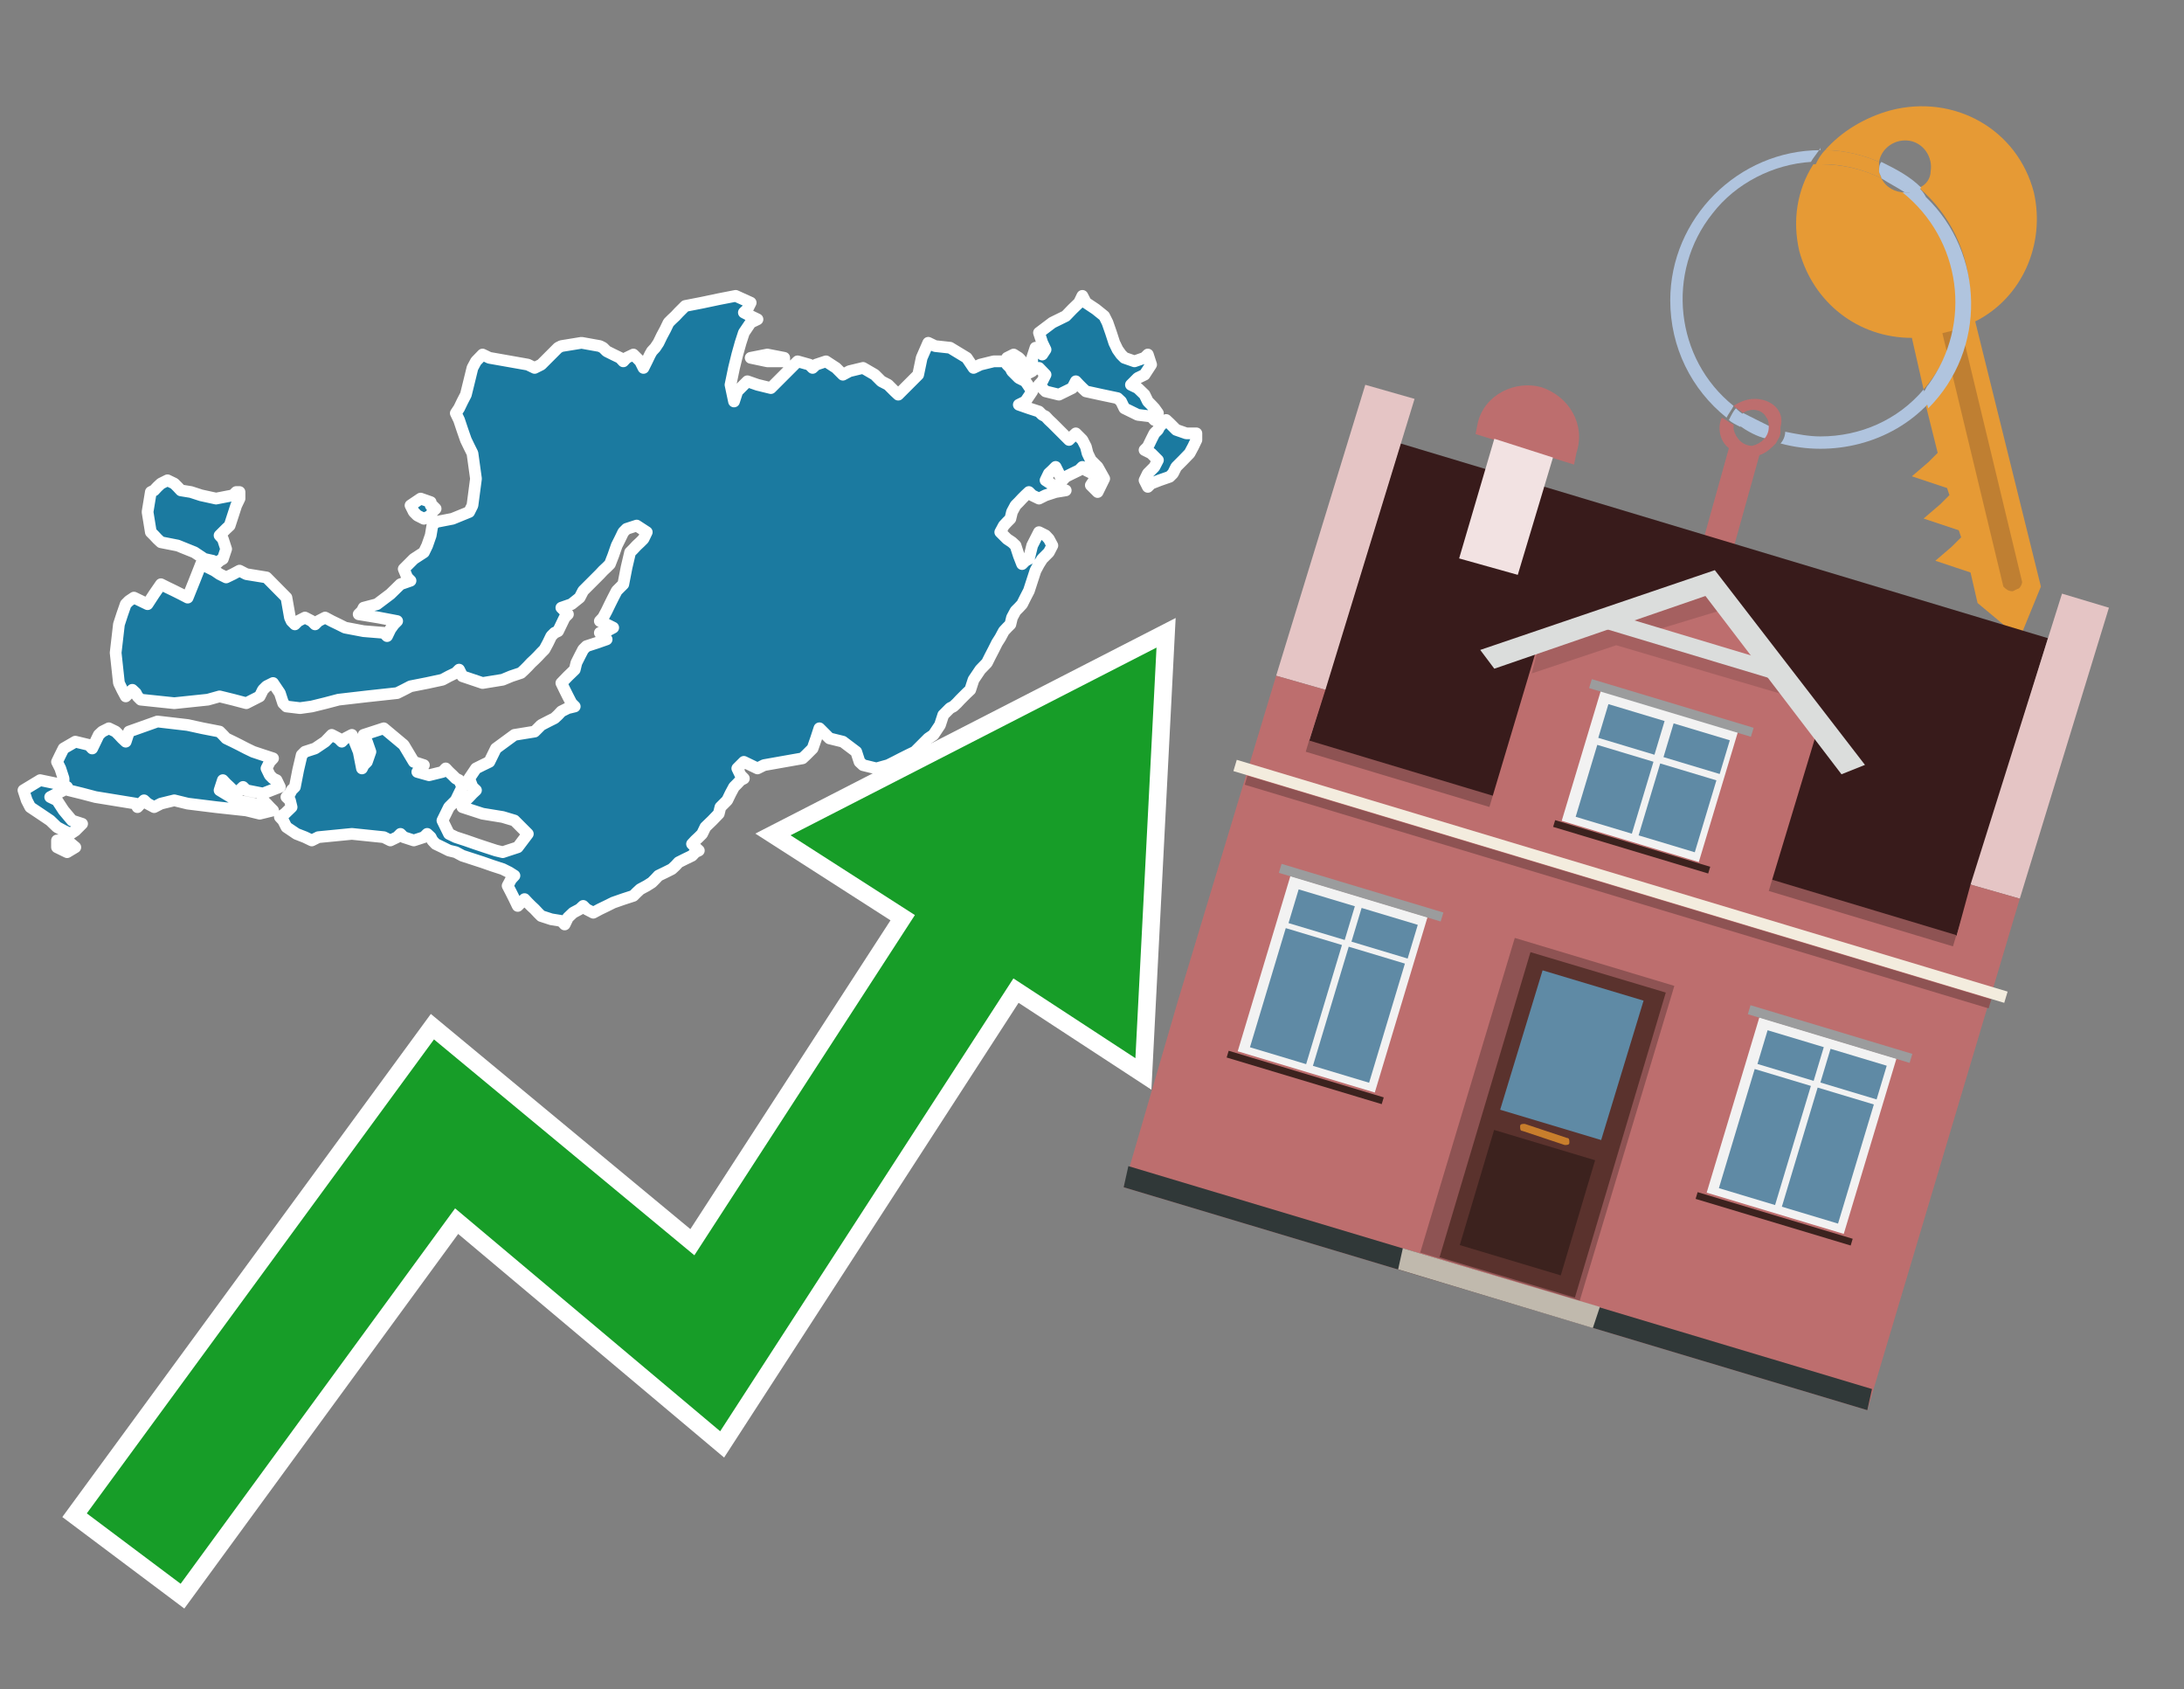 <?xml version="1.0" encoding="utf-8"?>
<!-- Generator: Adobe Illustrator 26.0.3, SVG Export Plug-In . SVG Version: 6.00 Build 0)  -->
<svg version="1.1" id="Text" xmlns="http://www.w3.org/2000/svg" xmlns:xlink="http://www.w3.org/1999/xlink" x="0px" y="0px"
	 width="93.1px" height="72px" viewBox="0 0 93.1 72" style="enable-background:new 0 0 93.1 72;" xml:space="preserve">
<rect x="0" y="0" width="93.1" height="72" fill="#808080" stroke="none"/>
<style type="text/css">
	.st0{fill:#1B7AA0;stroke:#FFFFFF;stroke-width:0.5;stroke-linejoin:round;}
	.st1{fill:none;stroke:#FFFFFF;stroke-width:1.5;stroke-miterlimit:10;}
	.st2{fill:#179D28;}
	.st3{fill:#E69A35;}
	.st4{fill:#B0C4DE;}
	.st5{fill:#BD6E6E;}
	.st6{fill:#BF7F32;}
	.st7{fill-rule:evenodd;clip-rule:evenodd;fill:#381B1B;}
	.st8{fill-rule:evenodd;clip-rule:evenodd;fill:#E5C5C5;}
	.st9{fill-rule:evenodd;clip-rule:evenodd;fill:#BD6E6E;}
	.st10{fill-rule:evenodd;clip-rule:evenodd;fill:#303838;}
	.st11{fill-rule:evenodd;clip-rule:evenodd;fill:#8E5353;}
	.st12{fill-rule:evenodd;clip-rule:evenodd;fill:#F3ECDE;}
	.st13{fill-rule:evenodd;clip-rule:evenodd;fill:#F2E2E2;}
	.st14{fill-rule:evenodd;clip-rule:evenodd;fill:#C0B9AD;}
	.st15{fill:#5A322D;}
	.st16{fill:#5F8AA5;}
	.st17{fill:#3C221E;}
	.st18{fill:#C87E2C;}
	.st19{opacity:0.5;fill-rule:evenodd;clip-rule:evenodd;fill:#8E5353;}
	.st20{fill-rule:evenodd;clip-rule:evenodd;fill:#DBDDDC;}
	.st21{fill-rule:evenodd;clip-rule:evenodd;fill:#F2F2F2;}
	.st22{fill-rule:evenodd;clip-rule:evenodd;fill:#5F8AA5;}
	.st23{fill-rule:evenodd;clip-rule:evenodd;fill:#9B9C9D;}
	.st24{fill-rule:evenodd;clip-rule:evenodd;fill:#3C221E;}
</style>
<path class="st0" d="M42.93,15.54L43.07,15.68L43.14,15.82L43.29,15.97L43.43,16.11L43.71,16.25L44.0,16.68L43.71,17.11L43.43,17.25L43.86,17.4L44.29,17.54L44.43,17.68L44.57,17.75L44.71,17.9L44.86,18.04L45.0,18.18L45.14,18.32L45.29,18.47L45.43,18.61L45.57,18.75L45.71,18.61L45.86,18.47L46.0,18.61L46.14,18.75L46.29,19.04L46.36,19.32L46.5,19.61L46.79,19.9L47.07,20.4L46.79,20.97L46.5,20.68L46.64,20.47L46.79,20.32L46.57,20.18L46.29,20.04L46.14,19.9L46.0,20.04L45.71,20.18L45.43,20.32L45.29,20.47L45.14,20.18L45.0,19.9L44.86,20.04L44.71,20.18L44.57,20.47L45.0,20.75L45.43,20.9L45.0,20.97L44.57,21.11L44.29,21.25L44.0,21.11L43.86,20.97L43.71,21.11L43.57,21.25L43.43,21.4L43.29,21.54L43.14,21.82L43.07,22.11L42.93,22.25L42.79,22.4L42.64,22.68L42.93,22.97L43.14,23.11L43.29,23.25L43.43,23.68L43.57,24.04L43.71,23.9L43.86,23.82L44.0,23.25L44.29,22.68L44.57,22.82L44.71,22.97L44.86,23.25L44.71,23.54L44.57,23.68L44.43,23.82L44.29,24.04L44.14,24.32L44.0,24.75L43.86,25.18L43.71,25.47L43.57,25.75L43.43,25.9L43.29,26.04L43.14,26.32L43.07,26.61L42.93,26.75L42.79,26.9L42.64,27.18L42.5,27.4L42.36,27.68L42.21,27.97L42.07,28.25L41.79,28.54L41.5,28.97L41.36,29.4L41.21,29.54L41.07,29.68L40.93,29.82L40.79,29.97L40.64,30.11L40.5,30.18L40.36,30.32L40.21,30.47L40.07,30.9L39.79,31.32L39.57,31.47L39.43,31.61L39.29,31.75L39.14,31.9L39.0,32.04L38.71,32.18L38.43,32.32L38.14,32.47L37.86,32.61L37.36,32.75L36.79,32.61L36.64,32.47L36.5,32.04L35.93,31.61L35.36,31.47L35.21,31.32L35.07,31.18L34.93,31.04L34.79,31.47L34.64,31.9L34.5,32.04L34.36,32.18L34.21,32.32L33.36,32.47L32.57,32.61L32.29,32.75L32.0,32.61L31.71,32.47L31.43,32.75L31.57,33.04L31.71,33.18L31.57,33.25L31.43,33.4L31.29,33.54L31.14,33.82L31.0,34.11L30.86,34.25L30.71,34.4L30.64,34.68L30.36,34.97L30.07,35.25L29.93,35.54L29.79,35.68L29.64,35.82L29.5,35.97L29.64,36.11L29.79,36.25L29.64,36.32L29.5,36.47L29.21,36.61L28.93,36.75L28.79,36.9L28.64,37.04L28.36,37.18L28.07,37.32L27.93,37.47L27.79,37.61L27.57,37.75L27.29,37.9L27.14,38.04L27.0,38.18L26.57,38.32L26.14,38.47L25.86,38.61L25.57,38.75L25.29,38.9L25.0,38.75L24.86,38.61L24.71,38.75L24.43,38.9L24.21,39.11L24.07,39.4L23.93,39.25L23.5,39.18L23.07,39.04L22.93,38.9L22.79,38.75L22.64,38.61L22.5,38.47L22.36,38.32L22.21,38.47L22.07,38.61L21.93,38.32L21.79,38.04L21.64,37.75L21.79,37.47L21.93,37.32L21.71,37.18L21.43,37.04L21.0,36.9L20.57,36.75L20.14,36.61L19.71,36.47L19.43,36.32L19.14,36.25L18.86,36.11L18.57,35.97L18.43,35.82L18.36,35.68L18.21,35.54L18.07,35.68L17.64,35.82L17.21,35.68L17.07,35.54L16.93,35.68L16.64,35.82L16.36,35.68L15.0,35.54L13.57,35.68L13.29,35.82L13.0,35.68L12.64,35.54L12.21,35.25L12.07,34.97L11.93,34.82L12.14,34.68L12.43,34.4L12.36,34.11L12.21,33.97L12.36,33.82L12.43,33.68L12.57,33.54L12.71,32.82L12.86,32.18L13.0,32.04L13.43,31.9L13.86,31.61L14.14,31.32L14.43,31.47L14.57,31.61L14.71,31.47L15.0,31.32L15.29,32.04L15.43,32.75L15.5,32.61L15.64,32.47L15.79,32.04L15.64,31.61L15.5,31.32L16.36,31.04L17.21,31.75L17.64,32.47L18.07,32.61L17.93,32.75L17.79,32.9L18.29,33.04L18.86,32.9L19.0,32.75L19.14,32.9L19.29,33.04L19.43,33.18L19.57,33.25L19.71,33.54L19.57,33.82L19.43,34.11L19.14,34.4L18.86,34.97L19.14,35.54L19.43,35.68L19.86,35.82L20.29,35.97L20.71,36.11L21.14,36.25L21.43,36.32L21.64,36.25L22.07,36.11L22.5,35.54L21.93,34.97L21.43,34.82L20.57,34.68L19.71,34.4L19.86,34.11L20.0,33.97L20.14,33.82L20.29,33.68L20.14,33.54L20.0,33.18L20.29,32.75L20.57,32.61L20.86,32.47L21.14,31.9L21.93,31.32L22.79,31.18L22.93,31.04L23.07,30.9L23.36,30.75L23.64,30.61L23.79,30.47L23.93,30.32L24.21,30.18L24.5,30.11L24.36,29.97L24.21,29.68L24.07,29.4L23.93,29.11L24.21,28.82L24.5,28.54L24.57,28.25L24.71,27.97L24.86,27.68L25.0,27.54L25.43,27.4L25.86,27.25L25.71,27.11L25.57,26.97L25.86,26.9L26.14,26.75L25.86,26.61L25.57,26.47L25.71,26.32L25.86,26.04L26.0,25.75L26.14,25.47L26.29,25.18L26.43,25.04L26.57,24.9L26.71,24.18L26.86,23.54L27.0,23.4L27.14,23.25L27.29,23.11L27.43,22.97L27.57,22.68L27.14,22.4L26.71,22.54L26.57,22.68L26.43,22.97L26.29,23.25L26.14,23.68L26.0,24.04L25.86,24.18L25.71,24.32L25.57,24.47L25.43,24.61L25.29,24.75L25.14,24.9L25.0,25.04L24.86,25.18L24.71,25.47L24.36,25.75L23.93,25.9L24.07,26.04L24.21,26.18L24.07,26.32L23.93,26.61L23.79,26.9L23.64,26.97L23.5,27.11L23.36,27.4L23.21,27.68L23.07,27.82L22.93,27.97L22.79,28.11L22.64,28.25L22.5,28.4L22.36,28.54L22.21,28.68L21.79,28.82L21.43,28.97L20.57,29.11L19.71,28.82L19.57,28.54L19.43,28.68L19.14,28.82L18.86,28.97L18.21,29.11L17.5,29.25L17.21,29.4L16.93,29.54L15.64,29.68L14.43,29.82L13.86,29.97L13.29,30.11L12.79,30.18L12.21,30.11L12.07,29.97L11.93,29.54L11.64,29.11L11.36,29.25L11.21,29.4L11.07,29.68L10.5,29.97L9.93,29.82L9.36,29.68L8.86,29.82L7.43,29.97L6.0,29.82L5.86,29.68L5.79,29.54L5.64,29.4L5.5,29.54L5.36,29.68L5.21,29.4L5.07,29.11L4.93,27.82L5.07,26.61L5.21,26.18L5.36,25.75L5.5,25.61L5.71,25.47L6.0,25.61L6.29,25.75L6.57,25.32L6.86,24.9L7.14,25.04L7.43,25.18L7.71,25.32L8.0,25.47L8.29,24.75L8.57,24.04L8.86,24.18L9.14,24.32L9.36,24.47L9.64,24.61L9.93,24.47L10.21,24.32L10.5,24.47L11.36,24.61L12.21,25.47L12.36,26.32L12.43,26.47L12.57,26.61L12.71,26.47L13.0,26.32L13.29,26.47L13.43,26.61L13.57,26.47L13.86,26.32L14.14,26.47L14.43,26.61L14.71,26.75L15.5,26.9L16.36,26.97L16.5,27.11L16.64,26.82L16.79,26.61L16.93,26.47L16.14,26.32L15.29,26.18L15.43,26.04L15.5,25.9L16.07,25.75L16.64,25.32L17.07,24.9L17.5,24.75L17.36,24.61L17.21,24.25L17.64,23.82L18.07,23.54L18.21,23.25L18.36,22.82L18.43,22.4L18.57,22.25L19.29,22.11L20.0,21.82L20.14,21.54L20.29,20.4L20.14,19.32L20.0,19.04L19.86,18.75L19.71,18.32L19.57,17.9L19.43,17.61L19.57,17.4L19.71,17.11L19.86,16.82L20.0,16.25L20.14,15.68L20.29,15.4L20.57,15.11L20.86,15.25L21.71,15.4L22.5,15.54L22.79,15.68L23.07,15.54L23.21,15.4L23.36,15.25L23.5,15.11L23.64,14.97L23.79,14.82L23.93,14.75L24.79,14.61L25.57,14.75L25.71,14.82L25.86,14.97L26.14,15.11L26.43,15.25L26.57,15.4L26.71,15.25L27.0,15.11L27.29,15.4L27.43,15.68L27.57,15.4L27.71,15.11L27.79,14.97L27.93,14.82L28.07,14.61L28.21,14.32L28.36,14.04L28.5,13.75L28.64,13.61L28.79,13.47L28.93,13.32L29.07,13.18L29.21,13.04L29.93,12.9L30.64,12.75L31.36,12.61L32.0,12.9L31.86,13.18L31.71,13.32L32.0,13.47L32.29,13.61L32.0,13.75L31.71,14.18L31.57,14.61L31.43,15.11L31.29,15.68L31.14,16.4L31.29,17.11L31.43,16.68L31.86,16.25L32.29,16.4L32.86,16.54L33.43,15.97L34.0,15.4L34.5,15.54L34.64,15.68L34.79,15.54L35.21,15.4L35.64,15.68L35.93,15.97L36.21,15.82L36.79,15.68L37.29,15.97L37.57,16.25L37.86,16.4L38.0,16.54L38.14,16.68L38.29,16.82L38.43,16.68L38.57,16.54L38.71,16.4L38.86,16.25L39.0,16.11L39.14,15.97L39.29,15.25L39.57,14.61L39.86,14.75L40.5,14.82L41.21,15.25L41.5,15.68L41.79,15.54L42.36,15.4L42.93,15.4ZM18.43,21.54L18.57,21.68L18.43,21.82L18.36,21.97L18.07,22.11L17.79,21.97L17.64,21.82L17.5,21.54L17.93,21.25L18.36,21.4L18.36,21.54ZM32.71,15.4L32.0,15.25L32.71,15.11L33.43,15.25L33.43,15.4ZM10.21,21.25L10.07,21.54L9.93,21.97L9.79,22.4L9.64,22.54L9.5,22.68L9.36,22.82L9.5,22.97L9.64,23.4L9.5,23.82L9.36,23.9L9.21,24.04L9.07,23.9L8.71,23.82L8.29,23.54L7.57,23.25L6.86,23.11L6.71,22.97L6.57,22.82L6.43,22.68L6.29,21.82L6.43,20.97L6.57,20.9L6.71,20.75L6.86,20.61L7.14,20.47L7.43,20.61L7.57,20.75L7.71,20.9L8.14,20.97L8.57,21.11L9.21,21.25L9.93,21.11L10.07,20.97L10.21,20.97ZM51.0,18.75L50.86,19.04L50.71,19.32L50.43,19.61L50.14,19.9L50.0,20.18L49.86,20.32L49.43,20.47L49.07,20.61L48.93,20.75L48.79,20.47L48.93,20.18L49.07,20.04L49.21,19.9L49.36,19.61L49.07,19.32L48.79,19.18L48.93,19.04L49.07,18.75L49.21,18.47L49.36,18.32L49.43,18.18L49.57,18.04L49.71,17.9L49.86,18.04L50.0,18.18L50.14,18.32L50.57,18.47L51.0,18.47ZM44.0,15.25L44.14,14.82L44.29,14.97L44.43,15.11L44.57,14.9L44.43,14.61L44.29,14.18L44.86,13.75L45.43,13.47L45.71,13.18L46.0,12.9L46.14,12.61L46.29,12.9L46.71,13.18L47.07,13.47L47.21,13.75L47.36,14.18L47.5,14.61L47.64,14.9L47.79,15.11L47.93,15.25L48.36,15.4L48.79,15.25L48.93,15.11L49.07,15.54L48.79,15.97L48.5,16.11L48.36,16.25L48.21,16.4L48.5,16.54L48.79,16.82L48.93,17.11L49.07,17.25L49.21,17.4L49.36,17.61L49.21,17.9L49.07,17.75L48.5,17.68L47.93,17.4L47.79,17.11L47.64,16.97L46.93,16.82L46.29,16.68L46.14,16.54L46.0,16.4L45.86,16.25L45.71,16.54L45.14,16.82L44.57,16.68L44.43,16.54L44.29,16.4L44.43,16.25L44.57,15.97L44.29,15.68L44.0,15.68ZM43.14,15.54L43.07,15.4L42.93,15.25L43.21,15.11L43.43,15.25L43.57,15.4L43.71,15.54L43.86,15.68L44.0,15.82L43.71,15.97L43.43,15.82L43.29,15.68L43.14,15.68ZM2.86,35.82L3.21,36.11L2.86,36.32L2.43,36.11L2.43,35.82ZM2.71,33.68L2.43,33.82L2.14,33.97L2.43,34.11L2.71,34.54L3.07,34.97L3.5,35.11L3.36,35.25L3.21,35.4L3.0,35.54L2.71,35.4L2.43,35.25L2.14,34.97L1.71,34.68L1.29,34.4L1.14,34.11L1.0,33.68L1.71,33.25L2.43,33.4L2.57,33.54L2.71,33.54ZM2.71,33.18L2.57,32.75L2.43,32.47L2.57,32.18L2.71,31.9L3.21,31.61L3.79,31.75L3.93,31.9L4.07,31.61L4.21,31.32L4.36,31.18L4.64,31.04L4.93,31.18L5.07,31.32L5.21,31.47L5.36,31.61L5.5,31.18L6.71,30.75L8.0,30.9L8.64,31.04L9.36,31.18L9.5,31.32L9.64,31.47L9.93,31.61L10.21,31.75L10.5,31.9L10.79,32.04L11.21,32.18L11.64,32.32L11.5,32.47L11.36,32.75L11.5,33.04L11.64,33.18L11.79,33.25L11.93,33.54L11.21,33.82L10.5,33.68L10.36,33.54L10.21,33.68L10.07,33.82L9.93,33.68L9.79,33.54L9.64,33.4L9.5,33.25L9.36,33.68L10.07,34.11L10.79,34.25L10.93,34.4L11.07,34.25L11.21,34.11L11.36,34.25L11.5,34.4L11.64,34.54L11.07,34.68L10.5,34.54L9.21,34.4L8.0,34.25L7.43,34.11L6.86,34.25L6.57,34.4L6.29,34.25L6.14,34.11L6.0,34.25L5.86,34.4L5.79,34.25L4.93,34.11L4.07,33.97L3.5,33.82L2.93,33.68L2.86,33.54L2.71,33.54Z"/>
<polygon class="st1" points="49.3,27.6 33.7,35.6 39,39 29.6,53.5 18.5,44.3 3.7,64.5 7.7,67.5 19.4,51.5 30.7,61 43.2,41.7 
	48.4,45.1 "/>
<polygon class="st2" points="49.3,27.6 33.7,35.6 39,39 29.6,53.5 18.5,44.3 3.7,64.5 7.7,67.5 19.4,51.5 30.7,61 43.2,41.7 
	48.4,45.1 "/>
<path class="st3" d="M80.2,7.6c0-0.1-0.1-0.2-0.1-0.3c0-0.1,0-0.3,0-0.4c-0.7-0.3-1.5-0.5-2.3-0.5c-0.2,0.2-0.3,0.4-0.4,0.6
	c0.1,0,0.2,0,0.3,0C78.5,7,79.4,7.2,80.2,7.6z"/>
<path class="st4" d="M77.6,6.4c-3.5,0-6.4,2.9-6.4,6.4c0,2,0.9,3.8,2.4,5c0.1-0.2,0.2-0.3,0.3-0.5c-2.5-2-2.9-5.7-0.9-8.2
	c1-1.3,2.6-2.1,4.2-2.2c0.1-0.2,0.3-0.4,0.4-0.6V6.4z"/>
<path class="st3" d="M84.2,13.7c2-1,3-3.3,2.5-5.5C86,5.5,83.3,4,80.6,4.7c-1.1,0.3-2.1,0.9-2.8,1.7c0.8,0,1.6,0.2,2.3,0.5
	c0.1-0.6,0.7-1,1.3-0.9c0.6,0.1,1,0.7,0.9,1.3c0,0.3-0.2,0.6-0.5,0.7c2.7,2.3,2.9,6.4,0.6,9c-0.1,0.1-0.2,0.2-0.3,0.3l0.5,2
	l-0.4,0.4l-0.7,0.6l0.9,0.3l0.6,0.2l0.1,0.3l-0.4,0.4L82,22.1l0.9,0.3l0.6,0.2l0.1,0.3l-0.4,0.4l-0.7,0.6l0.9,0.3l0.6,0.2l0.3,1.3
	l1.8,1.5L87,25L84.2,13.7z"/>
<path class="st3" d="M81.2,8.2c-0.4,0-0.8-0.2-1-0.6C79.4,7.2,78.5,7,77.6,7c-0.1,0-0.2,0-0.3,0c-0.7,1.1-0.9,2.4-0.6,3.7
	c0.6,2.2,2.5,3.7,4.8,3.7l0.5,2.2c2.1-2.4,1.9-6.1-0.6-8.2C81.3,8.3,81.2,8.3,81.2,8.2z"/>
<path class="st4" d="M74.1,18.1c0.4,0.3,0.8,0.5,1.2,0.6c0.1-0.1,0.2-0.3,0.2-0.5l0,0c-0.4-0.2-0.8-0.4-1.2-0.6
	C74.2,17.8,74.1,17.9,74.1,18.1z"/>
<path class="st4" d="M74.4,17.7c-0.2-0.1-0.3-0.2-0.4-0.3c-0.1,0.1-0.2,0.3-0.3,0.5c0.1,0.1,0.3,0.2,0.5,0.3
	C74.1,17.9,74.2,17.8,74.4,17.7z"/>
<path class="st5" d="M74.8,17c-0.3,0-0.6,0.1-0.9,0.3c0.1,0.1,0.3,0.2,0.4,0.3c0.3-0.2,0.8-0.2,1,0.2c0.1,0.1,0.1,0.3,0.1,0.4l0,0
	c0,0.4-0.3,0.7-0.7,0.8c-0.4,0-0.7-0.3-0.8-0.7c0,0,0,0,0-0.1v-0.1c-0.2-0.1-0.3-0.2-0.5-0.3c-0.2,0.4-0.1,1,0.3,1.3l-1.2,4.3
	l1.3,0.3l1.2-4.3c0.3-0.1,0.5-0.3,0.7-0.5c0.1-0.2,0.2-0.3,0.2-0.5c0-0.1,0-0.1,0-0.2C76.1,17.5,75.5,17,74.8,17z"/>
<path class="st6" d="M86,25.1l-0.2,0.1c-0.2,0-0.3-0.1-0.4-0.2l0,0l-2.6-10.8l0.8-0.2l2.6,10.8C86.2,24.9,86.1,25.1,86,25.1L86,25.1
	z"/>
<path class="st4" d="M80.1,7.3c0,0.1,0.1,0.2,0.1,0.3c0.3,0.2,0.7,0.4,1,0.6c0.1,0,0.2,0,0.3,0c0.1,0,0.3-0.1,0.4-0.2
	c-0.5-0.5-1.1-0.8-1.7-1.1C80.1,7,80.1,7.2,80.1,7.3z"/>
<path class="st4" d="M77.6,18.6c-0.5,0-1-0.1-1.5-0.2c0,0.2-0.1,0.4-0.2,0.5c2.2,0.6,4.7,0,6.3-1.7L82,16.6
	C80.9,17.9,79.3,18.6,77.6,18.6z"/>
<path class="st4" d="M81.8,8c-0.1,0.1-0.2,0.1-0.4,0.2c-0.1,0-0.2,0-0.3,0c2.5,2,3,5.6,1.1,8.2c-0.1,0.1-0.1,0.2-0.2,0.3l0.2,0.7
	c2.5-2.5,2.4-6.6-0.1-9C82,8.2,81.9,8.1,81.8,8L81.8,8z"/>
<g>
	<polygon class="st7" points="55.8,31.6 83.4,39.9 87.3,27.2 59.7,18.9 55.8,31.6 	"/>
	<polygon class="st8" points="54.4,28.8 56.5,29.4 60.3,17 58.2,16.4 54.4,28.8 	"/>
	<polygon class="st8" points="84,37.7 86.1,38.3 89.9,25.9 87.9,25.3 84,37.7 	"/>
	<polygon class="st9" points="50.2,42.7 54.4,28.8 56.5,29.4 55.8,31.6 83.4,39.9 84,37.7 86.1,38.3 79.6,60.1 47.9,50.6 	"/>
	<polygon class="st10" points="47.9,50.6 48.1,49.7 79.8,59.2 79.6,60.1 47.9,50.6 	"/>
	
		<rect x="55.1" y="35.8" transform="matrix(-0.958 -0.288 0.288 -0.958 125.727 90.499)" class="st11" width="28.8" height="0.5"/>
	<path class="st9" d="M67.2,19.3l-0.1,0.5l-4.2-1.3L63,18c0.3-1.2,1.6-1.8,2.7-1.5l0,0C66.9,16.9,67.6,18.1,67.2,19.3z"/>
	
		<rect x="51.9" y="37.3" transform="matrix(0.958 0.288 -0.288 0.958 13.744 -18.297)" class="st12" width="34.3" height="0.5"/>
	
		<rect x="52.4" y="37.8" transform="matrix(0.958 0.288 -0.288 0.958 13.863 -18.242)" class="st11" width="33.1" height="0.4"/>
	<polygon class="st13" points="63.7,18.7 66.2,19.5 64.7,24.5 62.2,23.8 63.7,18.7 	"/>
	<g>
		<polygon class="st14" points="59.6,54.1 59.8,53.2 68.2,55.7 67.9,56.6 59.6,54.1 		"/>
		<g>
			
				<rect x="62.5" y="40.7" transform="matrix(-0.958 -0.288 0.288 -0.958 115.496 112.421)" class="st11" width="7.1" height="14"/>
			<g transform="matrix( 0.861, 0, 0, 0.861, 2148,666.7) ">
				<g>
					<g>
						<g id="Symbol_9_0_Layer2_0_MEMBER_8_MEMBER_12_MEMBER_0_FILL_00000068661617136642869190000009105610180127818117_">
							<path class="st15" d="M-2412.3-725.2l-6.7-2l-4.5,15.1l6.7,2L-2412.3-725.2z"/>
						</g>
					</g>
				</g>
			</g>
			<g transform="matrix( 0.861, 0, 0, 0.861, 2148,666.7) ">
				<g>
					<g id="Symbol_9_0_Layer2_0_MEMBER_8_MEMBER_12_MEMBER_1_MEMBER_1_FILL_00000096743352124702272400000008959002060142450612_">
						<path class="st16" d="M-2418.4-726.3l-2.1,6.9l5,1.5l2.1-6.9L-2418.4-726.3z"/>
					</g>
				</g>
			</g>
			<g transform="matrix( 0.861, 0, 0, 0.861, 2148,666.7) ">
				<g>
					<g id="Symbol_9_0_Layer2_0_MEMBER_8_MEMBER_12_MEMBER_1_MEMBER_1_FILL_00000002379219367519206220000006020086178066684857_">
						<path class="st17" d="M-2420.8-718.4l-1.7,5.7l5,1.5l1.7-5.7L-2420.8-718.4z"/>
					</g>
				</g>
			</g>
			<path class="st18" d="M66.8,48.5l-1.8-0.6c-0.1,0-0.2,0-0.2,0.1l0,0c0,0.1,0,0.2,0.1,0.2l1.8,0.6c0.1,0,0.2,0,0.2-0.1l0,0
				C66.9,48.6,66.9,48.5,66.8,48.5z"/>
		</g>
	</g>
	<polygon class="st9" points="63.4,34.7 75.3,38.3 77.6,30.7 72.9,24.8 65.7,27 	"/>
	<path class="st19" d="M65.6,27.5l1.5-0.5l0,0l0,0l5.9-2l0.4,1L70.1,27c2.1,0.6,5.9,1.8,6,1.8l0.6,1l-7.8-2.3l-3.6,1.2L65.6,27.5z"
		/>
	<polygon class="st20" points="63.1,27.7 73.1,24.3 73.1,24.3 73.1,24.3 79.5,32.6 78.5,33 72.7,25.4 63.7,28.5 	"/>
	
		<rect x="68.2" y="27.2" transform="matrix(-0.958 -0.288 0.288 -0.958 132.968 74.613)" class="st20" width="7.6" height="0.7"/>
	<g>
		
			<rect x="73.8" y="44.1" transform="matrix(-0.958 -0.288 0.288 -0.958 136.596 116.09)" class="st21" width="6.1" height="7.8"/>
		<g>
			<g>
				
					<rect x="72.6" y="47.2" transform="matrix(0.288 -0.958 0.958 0.288 7.147 106.596)" class="st22" width="5.3" height="2.5"/>
			</g>
			<g>
				
					<rect x="75.5" y="43.7" transform="matrix(0.288 -0.958 0.958 0.288 11.309 105.089)" class="st22" width="1.5" height="2.5"/>
			</g>
		</g>
		<g>
			<g>
				<rect x="75.3" y="48" transform="matrix(0.288 -0.958 0.958 0.288 8.287 109.743)" class="st22" width="5.3" height="2.5"/>
			</g>
			<g>
				
					<rect x="78.2" y="44.5" transform="matrix(0.288 -0.958 0.958 0.288 12.448 108.237)" class="st22" width="1.5" height="2.5"/>
			</g>
		</g>
		
			<rect x="74.4" y="43.8" transform="matrix(-0.958 -0.288 0.288 -0.958 140.065 108.687)" class="st23" width="7.2" height="0.4"/>
		
			<rect x="72.2" y="51.7" transform="matrix(-0.958 -0.288 0.288 -0.958 133.169 123.406)" class="st24" width="6.9" height="0.3"/>
	</g>
	<g>
		
			<rect x="53.8" y="38.1" transform="matrix(-0.958 -0.288 0.288 -0.958 99.173 98.557)" class="st21" width="6.1" height="7.8"/>
		<g>
			<g>
				
					<rect x="52.6" y="41.2" transform="matrix(0.288 -0.958 0.958 0.288 -1.335 83.159)" class="st22" width="5.3" height="2.5"/>
			</g>
			<g>
				
					<rect x="55.5" y="37.7" transform="matrix(0.288 -0.958 0.958 0.288 2.827 81.653)" class="st22" width="1.5" height="2.5"/>
			</g>
		</g>
		<g>
			<g>
				<rect x="55.3" y="42" transform="matrix(0.288 -0.958 0.958 0.288 -0.195 86.307)" class="st22" width="5.3" height="2.5"/>
			</g>
			<g>
				
					<rect x="58.2" y="38.5" transform="matrix(0.288 -0.958 0.958 0.288 3.966 84.801)" class="st22" width="1.5" height="2.5"/>
			</g>
		</g>
		
			<rect x="54.4" y="37.8" transform="matrix(-0.958 -0.288 0.288 -0.958 102.642 91.154)" class="st23" width="7.2" height="0.4"/>
		
			<rect x="52.2" y="45.7" transform="matrix(-0.958 -0.288 0.288 -0.958 95.746 105.872)" class="st24" width="6.9" height="0.3"/>
	</g>
	<g>
		
			<rect x="67.4" y="30.3" transform="matrix(-0.958 -0.288 0.288 -0.958 128.26 85.178)" class="st21" width="6.1" height="5.8"/>
		<g>
			<g>
				
					<rect x="67.2" y="32.4" transform="matrix(0.288 -0.958 0.958 0.288 16.775 89.858)" class="st22" width="3.2" height="2.5"/>
			</g>
			<g>
				
					<rect x="68.8" y="29.8" transform="matrix(0.288 -0.958 0.958 0.288 19.769 88.775)" class="st22" width="1.5" height="2.5"/>
			</g>
		</g>
		<g>
			<g>
				
					<rect x="69.9" y="33.2" transform="matrix(0.288 -0.958 0.958 0.288 17.914 93.006)" class="st22" width="3.2" height="2.5"/>
			</g>
			<g>
				
					<rect x="71.5" y="30.7" transform="matrix(0.288 -0.958 0.958 0.288 20.909 91.923)" class="st22" width="1.5" height="2.5"/>
			</g>
		</g>
		
			<rect x="67.7" y="30" transform="matrix(-0.958 -0.288 0.288 -0.958 130.855 79.639)" class="st23" width="7.2" height="0.4"/>
		
			<rect x="66" y="35.9" transform="matrix(-0.958 -0.288 0.288 -0.958 125.706 90.629)" class="st24" width="6.9" height="0.3"/>
	</g>
</g>
</svg>
